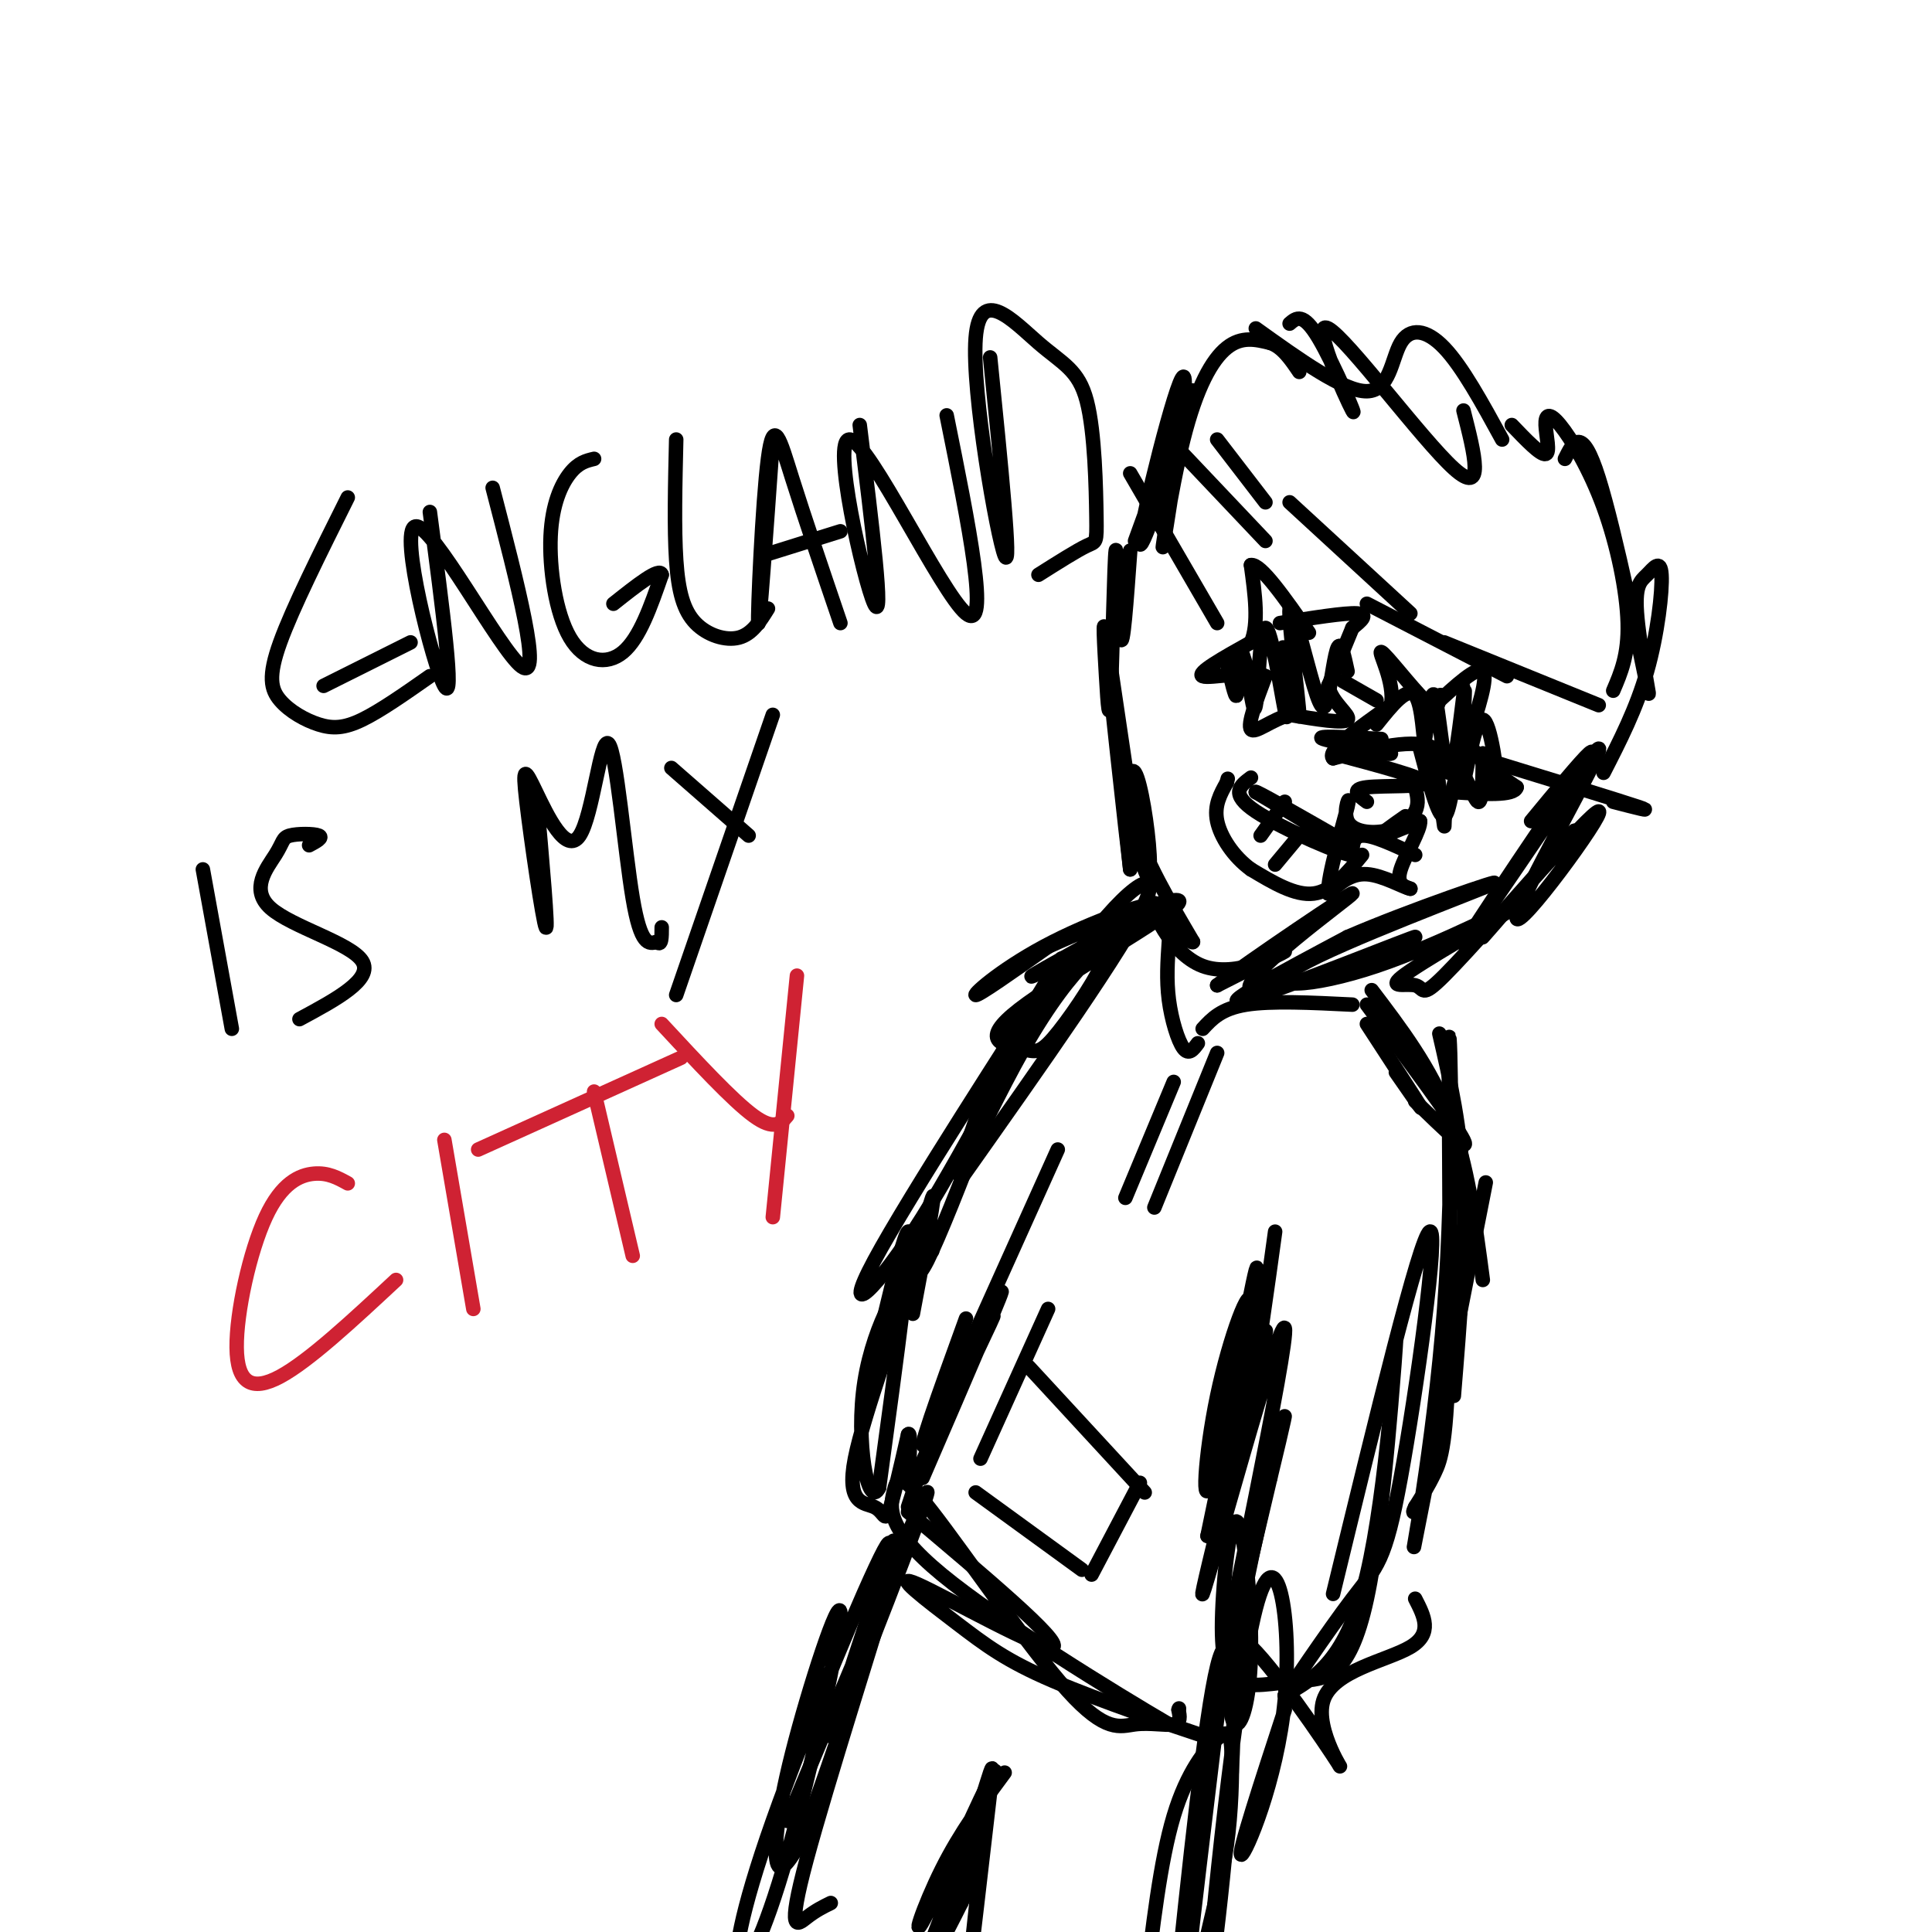 <svg viewBox='0 0 400 400' version='1.1' xmlns='http://www.w3.org/2000/svg' xmlns:xlink='http://www.w3.org/1999/xlink'><g fill='none' stroke='#000000' stroke-width='3' stroke-linecap='round' stroke-linejoin='round'><path d='M234,114c-0.756,10.513 -1.513,21.026 -2,18c-0.487,-3.026 -0.705,-19.590 -1,-18c-0.295,1.590 -0.667,21.333 -1,29c-0.333,7.667 -0.628,3.256 -1,-3c-0.372,-6.256 -0.821,-14.359 0,-8c0.821,6.359 2.910,27.179 5,48'/><path d='M234,180c-0.664,-5.347 -4.824,-42.716 -5,-47c-0.176,-4.284 3.632,24.515 6,38c2.368,13.485 3.294,11.656 3,6c-0.294,-5.656 -1.810,-15.138 -3,-17c-1.190,-1.862 -2.054,3.897 0,11c2.054,7.103 7.027,15.552 12,24'/><path d='M247,195c-0.246,1.043 -6.860,-8.349 -8,-8c-1.140,0.349 3.193,10.440 10,13c6.807,2.560 16.088,-2.411 17,-3c0.912,-0.589 -6.544,3.206 -14,7'/><path d='M252,204c6.170,-4.679 28.595,-19.878 28,-19c-0.595,0.878 -24.211,17.833 -21,20c3.211,2.167 33.249,-10.455 34,-11c0.751,-0.545 -27.785,10.987 -35,13c-7.215,2.013 6.893,-5.494 21,-13'/><path d='M279,194c12.574,-5.462 33.508,-12.617 30,-11c-3.508,1.617 -31.456,12.005 -40,17c-8.544,4.995 2.318,4.597 16,0c13.682,-4.597 30.183,-13.392 30,-13c-0.183,0.392 -17.049,9.971 -23,14c-5.951,4.029 -0.987,2.508 1,3c1.987,0.492 0.996,2.998 6,-2c5.004,-4.998 16.002,-17.499 27,-30'/><path d='M326,172c-1.969,2.481 -20.391,23.684 -19,22c1.391,-1.684 22.597,-26.255 24,-26c1.403,0.255 -16.995,25.336 -17,22c-0.005,-3.336 18.383,-35.091 17,-35c-1.383,0.091 -22.538,32.026 -27,39c-4.462,6.974 7.769,-11.013 20,-29'/><path d='M324,165c4.756,-7.133 6.644,-10.467 5,-9c-1.644,1.467 -6.822,7.733 -12,14'/><path d='M235,112c3.870,-10.663 7.741,-21.326 10,-27c2.259,-5.674 2.908,-6.358 0,3c-2.908,9.358 -9.373,28.758 -9,24c0.373,-4.758 7.583,-33.676 9,-34c1.417,-0.324 -2.960,27.944 -4,34c-1.040,6.056 1.259,-10.100 4,-21c2.741,-10.900 5.926,-16.543 9,-19c3.074,-2.457 6.037,-1.729 9,-1'/><path d='M263,71c2.500,0.833 4.250,3.417 6,6'/><path d='M267,67c1.388,-1.196 2.775,-2.392 6,3c3.225,5.392 8.287,17.373 7,15c-1.287,-2.373 -8.923,-19.100 -5,-17c3.923,2.100 19.407,23.029 26,29c6.593,5.971 4.297,-3.014 2,-12'/><path d='M313,88c2.988,3.123 5.977,6.245 7,6c1.023,-0.245 0.081,-3.859 0,-6c-0.081,-2.141 0.700,-2.811 3,0c2.300,2.811 6.119,9.103 9,17c2.881,7.897 4.823,17.399 5,24c0.177,6.601 -1.412,10.300 -3,14'/><path d='M332,160c3.399,-6.629 6.797,-13.258 9,-21c2.203,-7.742 3.210,-16.595 3,-20c-0.210,-3.405 -1.636,-1.360 -3,0c-1.364,1.360 -2.664,2.035 -2,9c0.664,6.965 3.294,20.221 2,14c-1.294,-6.221 -6.513,-31.920 -10,-43c-3.487,-11.080 -5.244,-7.540 -7,-4'/><path d='M311,91c-4.125,-7.542 -8.250,-15.083 -12,-19c-3.750,-3.917 -7.125,-4.208 -9,-1c-1.875,3.208 -2.250,9.917 -7,10c-4.750,0.083 -13.875,-6.458 -23,-13'/><path d='M259,161c-2.244,1.667 -4.489,3.333 1,7c5.489,3.667 18.711,9.333 20,9c1.289,-0.333 -9.356,-6.667 -20,-13'/><path d='M260,164c-0.333,-0.500 8.833,4.750 18,10'/><path d='M282,177c-3.083,3.750 -6.167,7.500 -10,8c-3.833,0.500 -8.417,-2.250 -13,-5'/><path d='M259,180c-3.667,-2.644 -6.333,-6.756 -7,-10c-0.667,-3.244 0.667,-5.622 2,-8'/><path d='M254,162c0.333,-1.333 0.167,-0.667 0,0'/><path d='M266,166c0.000,0.000 -5.000,7.000 -5,7'/><path d='M269,173c0.000,0.000 -5.000,6.000 -5,6'/><path d='M291,169c-2.750,1.917 -5.500,3.833 -5,4c0.500,0.167 4.250,-1.417 8,-3'/><path d='M294,170c0.267,1.578 -3.067,7.022 -4,10c-0.933,2.978 0.533,3.489 2,4'/><path d='M292,184c-1.333,-0.222 -5.667,-2.778 -9,-3c-3.333,-0.222 -5.667,1.889 -8,4'/><path d='M275,185c-0.227,-3.595 3.204,-14.582 4,-18c0.796,-3.418 -1.044,0.733 0,3c1.044,2.267 4.974,2.649 8,2c3.026,-0.649 5.150,-2.328 6,-4c0.850,-1.672 0.425,-3.336 0,-5'/><path d='M265,129c6.750,-1.083 13.500,-2.167 16,-2c2.500,0.167 0.750,1.583 -1,3'/><path d='M280,130c-1.000,2.500 -3.000,7.250 -5,12'/><path d='M275,142c0.644,3.467 4.756,6.133 4,7c-0.756,0.867 -6.378,-0.067 -12,-1'/><path d='M267,148c-3.778,1.000 -7.222,4.000 -8,3c-0.778,-1.000 1.111,-6.000 3,-11'/><path d='M262,140c-2.867,-1.400 -11.533,0.600 -13,0c-1.467,-0.600 4.267,-3.800 10,-7'/><path d='M259,133c1.667,-3.833 0.833,-9.917 0,-16'/><path d='M259,117c2.000,-0.333 7.000,6.833 12,14'/><path d='M297,146c4.417,-4.083 8.833,-8.167 10,-7c1.167,1.167 -0.917,7.583 -3,14'/><path d='M304,153c1.167,4.000 5.583,7.000 10,10'/><path d='M314,163c-0.500,1.833 -6.750,1.417 -13,1'/><path d='M301,164c-2.378,2.422 -1.822,7.978 -2,7c-0.178,-0.978 -1.089,-8.489 -2,-16'/><path d='M297,155c-3.833,-2.333 -12.417,-0.167 -21,2'/><path d='M276,157c-1.500,-1.500 5.250,-6.250 12,-11'/><path d='M288,146c0.905,-4.798 -2.833,-11.292 -2,-11c0.833,0.292 6.238,7.369 9,10c2.762,2.631 2.881,0.815 3,-1'/><path d='M298,144c0.500,-0.167 0.250,-0.083 0,0'/><path d='M310,158c12.500,3.833 25.000,7.667 29,9c4.000,1.333 -0.500,0.167 -5,-1'/><path d='M285,145c0.000,0.000 -7.000,-4.000 -7,-4'/><path d='M252,129c0.000,0.000 -18.000,-31.000 -18,-31'/><path d='M331,146c0.000,0.000 -32.000,-13.000 -32,-13'/><path d='M312,140c0.000,0.000 -29.000,-15.000 -29,-15'/><path d='M292,127c0.000,0.000 -25.000,-23.000 -25,-23'/><path d='M262,104c0.000,0.000 -10.000,-13.000 -10,-13'/><path d='M262,112c0.000,0.000 -18.000,-19.000 -18,-19'/><path d='M72,103c-5.724,11.466 -11.448,22.931 -14,30c-2.552,7.069 -1.931,9.740 0,12c1.931,2.260 5.174,4.108 8,5c2.826,0.892 5.236,0.826 9,-1c3.764,-1.826 8.882,-5.413 14,-9'/><path d='M85,133c0.000,0.000 -18.000,9.000 -18,9'/><path d='M89,106c2.637,20.030 5.274,40.060 3,36c-2.274,-4.060 -9.458,-32.208 -6,-33c3.458,-0.792 17.560,25.774 22,29c4.440,3.226 -0.780,-16.887 -6,-37'/><path d='M123,95c-1.614,0.383 -3.228,0.766 -5,3c-1.772,2.234 -3.702,6.321 -4,13c-0.298,6.679 1.035,15.952 4,21c2.965,5.048 7.561,5.871 11,3c3.439,-2.871 5.719,-9.435 8,-16'/><path d='M137,119c-0.333,-1.667 -5.167,2.167 -10,6'/><path d='M140,91c-0.220,9.220 -0.440,18.440 0,25c0.440,6.560 1.542,10.458 4,13c2.458,2.542 6.274,3.726 9,3c2.726,-0.726 4.363,-3.363 6,-6'/><path d='M160,91c-1.405,19.845 -2.810,39.690 -3,38c-0.190,-1.690 0.833,-24.917 2,-34c1.167,-9.083 2.476,-4.024 5,4c2.524,8.024 6.262,19.012 10,30'/><path d='M174,110c0.000,0.000 -16.000,5.000 -16,5'/><path d='M178,88c2.571,20.798 5.143,41.595 3,37c-2.143,-4.595 -9.000,-34.583 -5,-34c4.000,0.583 18.857,31.738 24,36c5.143,4.262 0.571,-18.369 -4,-41'/><path d='M205,74c2.265,22.407 4.530,44.814 3,41c-1.530,-3.814 -6.855,-33.850 -6,-45c0.855,-11.150 7.889,-3.416 13,1c5.111,4.416 8.298,5.514 10,12c1.702,6.486 1.920,18.362 2,24c0.080,5.638 0.023,5.040 -2,6c-2.023,0.960 -6.011,3.480 -10,6'/><path d='M42,180c0.000,0.000 6.000,33.000 6,33'/><path d='M64,175c1.488,-0.795 2.976,-1.590 2,-2c-0.976,-0.410 -4.416,-0.436 -6,0c-1.584,0.436 -1.311,1.333 -3,4c-1.689,2.667 -5.339,7.103 -1,11c4.339,3.897 16.668,7.256 19,11c2.332,3.744 -5.334,7.872 -13,12'/><path d='M111,164c1.297,14.586 2.593,29.172 2,28c-0.593,-1.172 -3.076,-18.103 -4,-26c-0.924,-7.897 -0.289,-6.760 2,-2c2.289,4.760 6.232,13.142 9,9c2.768,-4.142 4.361,-20.807 6,-19c1.639,1.807 3.326,22.088 5,32c1.674,9.912 3.337,9.456 5,9'/><path d='M136,195c1.000,1.000 1.000,-1.000 1,-3'/><path d='M139,159c0.000,0.000 16.000,14.000 16,14'/><path d='M160,148c0.000,0.000 -20.000,58.000 -20,58'/></g>
<g fill='none' stroke='#cf2233' stroke-width='3' stroke-linecap='round' stroke-linejoin='round'><path d='M72,245c-2.041,-1.126 -4.083,-2.252 -7,-2c-2.917,0.252 -6.710,1.882 -10,9c-3.290,7.118 -6.078,19.724 -6,27c0.078,7.276 3.022,9.222 9,6c5.978,-3.222 14.989,-11.611 24,-20'/><path d='M92,236c0.000,0.000 6.000,35.000 6,35'/><path d='M123,226c0.000,0.000 8.000,34.000 8,34'/><path d='M141,219c0.000,0.000 -42.000,19.000 -42,19'/><path d='M137,212c7.333,7.917 14.667,15.833 19,19c4.333,3.167 5.667,1.583 7,0'/><path d='M165,202c0.000,0.000 -5.000,50.000 -5,50'/></g>
<g fill='none' stroke='#000000' stroke-width='3' stroke-linecap='round' stroke-linejoin='round'><path d='M283,212c5.000,7.667 10.000,15.333 11,17c1.000,1.667 -2.000,-2.667 -5,-7'/><path d='M283,208c9.167,12.333 18.333,24.667 20,28c1.667,3.333 -4.167,-2.333 -10,-8'/><path d='M284,205c6.083,8.000 12.167,16.000 16,26c3.833,10.000 5.417,22.000 7,34'/><path d='M298,214c2.250,9.750 4.500,19.500 5,32c0.500,12.500 -0.750,27.750 -2,43'/><path d='M305,258c2.070,-10.467 4.140,-20.933 1,-5c-3.140,15.933 -11.491,58.266 -13,66c-1.509,7.734 3.822,-19.129 6,-48c2.178,-28.871 1.202,-59.749 1,-56c-0.202,3.749 0.369,42.125 0,63c-0.369,20.875 -1.677,24.250 -3,27c-1.323,2.750 -2.662,4.875 -4,7'/><path d='M293,312c-0.667,1.333 -0.333,1.167 0,1'/><path d='M237,189c-13.037,7.188 -26.073,14.376 -23,13c3.073,-1.376 22.257,-11.317 25,-14c2.743,-2.683 -10.954,1.893 -21,7c-10.046,5.107 -16.442,10.745 -16,11c0.442,0.255 7.721,-4.872 15,-10'/><path d='M217,196c10.420,-4.798 28.970,-11.793 27,-9c-1.970,2.793 -24.460,15.375 -33,22c-8.540,6.625 -3.130,7.291 0,8c3.130,0.709 3.978,1.459 7,-2c3.022,-3.459 8.216,-11.126 10,-15c1.784,-3.874 0.159,-3.956 -3,-1c-3.159,2.956 -7.850,8.950 -13,18c-5.150,9.050 -10.757,21.157 -11,21c-0.243,-0.157 4.879,-12.579 10,-25'/><path d='M211,213c5.144,-9.595 13.005,-21.082 6,-10c-7.005,11.082 -28.877,44.735 -36,58c-7.123,13.265 0.503,6.143 10,-9c9.497,-15.143 20.865,-38.308 31,-53c10.135,-14.692 19.039,-20.912 15,-12c-4.039,8.912 -21.019,32.956 -38,57'/><path d='M199,244c-1.981,-1.970 12.067,-35.394 12,-33c-0.067,2.394 -14.249,40.606 -19,50c-4.751,9.394 -0.072,-10.030 1,-13c1.072,-2.970 -1.464,10.515 -4,24'/><path d='M264,255c-1.725,12.531 -3.451,25.063 -5,33c-1.549,7.937 -2.922,11.280 -2,2c0.922,-9.280 4.139,-31.183 3,-27c-1.139,4.183 -6.635,34.451 -9,43c-2.365,8.549 -1.598,-4.621 1,-17c2.598,-12.379 7.028,-23.965 7,-19c-0.028,4.965 -4.514,26.483 -9,48'/><path d='M250,318c2.465,-6.636 13.127,-47.226 12,-42c-1.127,5.226 -14.044,56.267 -13,54c1.044,-2.267 16.050,-57.841 17,-55c0.950,2.841 -12.157,64.097 -15,79c-2.843,14.903 4.579,-16.549 12,-48'/><path d='M263,306c2.840,-11.687 3.941,-16.905 2,-9c-1.941,7.905 -6.922,28.932 -9,42c-2.078,13.068 -1.253,18.179 0,18c1.253,-0.179 2.934,-5.646 3,-16c0.066,-10.354 -1.482,-25.595 -3,-26c-1.518,-0.405 -3.005,14.027 -3,22c0.005,7.973 1.503,9.486 3,11'/><path d='M256,348c2.668,1.689 7.836,0.411 13,0c5.164,-0.411 10.322,0.044 14,-17c3.678,-17.044 5.875,-51.589 6,-53c0.125,-1.411 -1.821,30.311 -6,48c-4.179,17.689 -10.589,21.344 -17,25'/><path d='M266,351c0.094,-0.199 8.829,-13.198 14,-20c5.171,-6.802 6.777,-7.408 10,-25c3.223,-17.592 8.064,-52.169 6,-51c-2.064,1.169 -11.032,38.085 -20,75'/><path d='M283,166c-1.756,-1.289 -3.511,-2.578 0,-3c3.511,-0.422 12.289,0.022 12,-1c-0.289,-1.022 -9.644,-3.511 -19,-6'/><path d='M276,156c0.750,-0.750 12.125,0.375 12,0c-0.125,-0.375 -11.750,-2.250 -14,-3c-2.250,-0.750 4.875,-0.375 12,0'/><path d='M294,155c1.887,7.173 3.774,14.345 5,14c1.226,-0.345 1.792,-8.208 3,-9c1.208,-0.792 3.060,5.488 4,6c0.940,0.512 0.970,-4.744 1,-10'/><path d='M307,156c0.952,1.132 2.833,8.963 3,7c0.167,-1.963 -1.378,-13.721 -3,-14c-1.622,-0.279 -3.321,10.920 -4,13c-0.679,2.080 -0.340,-4.960 0,-12'/><path d='M303,150c0.142,-4.497 0.495,-9.741 0,-6c-0.495,3.741 -1.840,16.467 -3,16c-1.160,-0.467 -2.136,-14.125 -3,-16c-0.864,-1.875 -1.617,8.034 -2,9c-0.383,0.966 -0.395,-7.010 -2,-9c-1.605,-1.990 -4.802,2.005 -8,6'/><path d='M254,137c0.000,0.000 0.100,0.100 0.1,0.1'/><path d='M254,137c0.892,3.815 1.784,7.630 2,7c0.216,-0.630 -0.243,-5.705 0,-8c0.243,-2.295 1.187,-1.811 2,2c0.813,3.811 1.496,10.949 2,8c0.504,-2.949 0.828,-15.986 2,-16c1.172,-0.014 3.192,12.996 4,17c0.808,4.004 0.404,-0.998 0,-6'/><path d='M266,141c-0.233,-3.498 -0.817,-9.243 0,-6c0.817,3.243 3.034,15.473 3,13c-0.034,-2.473 -2.318,-19.649 -2,-22c0.318,-2.351 3.240,10.122 5,16c1.760,5.878 2.358,5.159 3,2c0.642,-3.159 1.326,-8.760 2,-10c0.674,-1.240 1.337,1.880 2,5'/><path d='M279,173c0.444,1.689 0.889,3.378 1,3c0.111,-0.378 -0.111,-2.822 2,-3c2.111,-0.178 6.556,1.911 11,4'/><path d='M219,238c0.000,0.000 -27.000,60.000 -27,60'/><path d='M192,298c-3.167,5.833 2.417,-9.583 8,-25'/><path d='M193,259c-2.399,1.423 -4.798,2.845 -8,12c-3.202,9.155 -7.208,26.042 -6,20c1.208,-6.042 7.631,-35.012 9,-36c1.369,-0.988 -2.315,26.006 -6,53'/><path d='M182,308c-2.271,4.823 -4.947,-9.620 -3,-22c1.947,-12.380 8.519,-22.696 8,-18c-0.519,4.696 -8.129,24.403 -10,34c-1.871,9.597 1.996,9.084 4,10c2.004,0.916 2.144,3.262 3,1c0.856,-2.262 2.428,-9.131 4,-16'/><path d='M188,297c0.667,-1.000 0.333,4.500 0,10'/><path d='M191,306c9.196,-21.298 18.393,-42.595 16,-38c-2.393,4.595 -16.375,35.083 -17,37c-0.625,1.917 12.107,-24.738 15,-31c2.893,-6.262 -4.054,7.869 -11,22'/><path d='M194,296c-2.833,6.333 -4.417,11.167 -6,16'/><path d='M188,313c15.997,13.476 31.995,26.952 30,28c-1.995,1.048 -21.982,-10.332 -28,-13c-6.018,-2.668 1.933,3.378 8,8c6.067,4.622 10.249,7.821 20,12c9.751,4.179 25.072,9.337 30,11c4.928,1.663 -0.536,-0.168 -6,-2'/><path d='M242,357c-10.945,-6.387 -35.306,-21.355 -47,-31c-11.694,-9.645 -10.720,-13.965 -10,-17c0.720,-3.035 1.185,-4.783 8,4c6.815,8.783 19.981,28.096 28,37c8.019,8.904 10.890,7.397 14,7c3.110,-0.397 6.460,0.315 8,0c1.540,-0.315 1.270,-1.658 1,-3'/><path d='M244,354c0.167,-0.500 0.083,-0.250 0,0'/><path d='M242,195c-0.267,3.933 -0.533,7.867 0,12c0.533,4.133 1.867,8.467 3,10c1.133,1.533 2.067,0.267 3,-1'/><path d='M280,208c-8.417,-0.417 -16.833,-0.833 -22,0c-5.167,0.833 -7.083,2.917 -9,5'/><path d='M243,224c0.000,0.000 -10.000,24.000 -10,24'/><path d='M252,218c0.000,0.000 -13.000,32.000 -13,32'/><path d='M213,283c0.000,0.000 24.000,26.000 24,26'/><path d='M236,307c0.000,0.000 -10.000,19.000 -10,19'/><path d='M224,325c0.000,0.000 -22.000,-16.000 -22,-16'/><path d='M203,302c0.000,0.000 14.000,-31.000 14,-31'/><path d='M185,319c-7.822,23.422 -15.644,46.844 -12,39c3.644,-7.844 18.756,-46.956 19,-49c0.244,-2.044 -14.378,32.978 -29,68'/><path d='M176,347c5.299,-16.356 10.597,-32.711 7,-26c-3.597,6.711 -16.091,36.489 -23,56c-6.909,19.511 -8.233,28.754 -7,30c1.233,1.246 5.024,-5.506 10,-23c4.976,-17.494 11.138,-45.730 11,-50c-0.138,-4.270 -6.576,15.427 -10,29c-3.424,13.573 -3.836,21.021 -3,23c0.836,1.979 2.918,-1.510 5,-5'/><path d='M166,381c5.290,-14.021 16.016,-46.573 16,-46c-0.016,0.573 -10.774,34.270 -15,50c-4.226,15.730 -1.922,13.494 0,12c1.922,-1.494 3.461,-2.247 5,-3'/><path d='M266,354c-4.912,15.018 -9.825,30.036 -9,30c0.825,-0.036 7.386,-15.125 9,-32c1.614,-16.875 -1.719,-35.536 -6,-19c-4.281,16.536 -9.508,68.267 -10,78c-0.492,9.733 3.752,-22.533 5,-44c1.248,-21.467 -0.501,-32.133 -3,-22c-2.499,10.133 -5.750,41.067 -9,72'/><path d='M243,417c-2.141,17.397 -2.994,24.889 0,3c2.994,-21.889 9.837,-73.160 10,-73c0.163,0.160 -6.352,51.751 -8,69c-1.648,17.249 1.572,0.156 4,-11c2.428,-11.156 4.065,-16.376 5,-23c0.935,-6.624 1.168,-14.652 1,-19c-0.168,-4.348 -0.738,-5.017 -3,-3c-2.262,2.017 -6.218,6.719 -9,16c-2.782,9.281 -4.391,23.140 -6,37'/><path d='M205,368c-2.000,18.250 -4.000,36.500 -4,37c0.000,0.500 2.000,-16.750 4,-34'/><path d='M205,371c-2.024,3.012 -9.083,27.542 -9,27c0.083,-0.542 7.310,-26.155 9,-31c1.690,-4.845 -2.155,11.077 -6,27'/><path d='M208,367c-4.584,6.172 -9.168,12.344 -13,20c-3.832,7.656 -6.914,16.797 -3,9c3.914,-7.797 14.822,-32.533 14,-29c-0.822,3.533 -13.375,35.336 -15,40c-1.625,4.664 7.679,-17.810 10,-23c2.321,-5.190 -2.339,6.905 -7,19'/><path d='M194,403c-0.167,1.333 2.917,-4.833 6,-11'/><path d='M255,340c0.299,4.596 0.598,9.192 0,7c-0.598,-2.192 -2.094,-11.173 3,-7c5.094,4.173 16.778,21.500 19,25c2.222,3.500 -5.017,-6.827 -3,-13c2.017,-6.173 13.291,-8.192 18,-11c4.709,-2.808 2.855,-6.404 1,-10'/></g>
</svg>